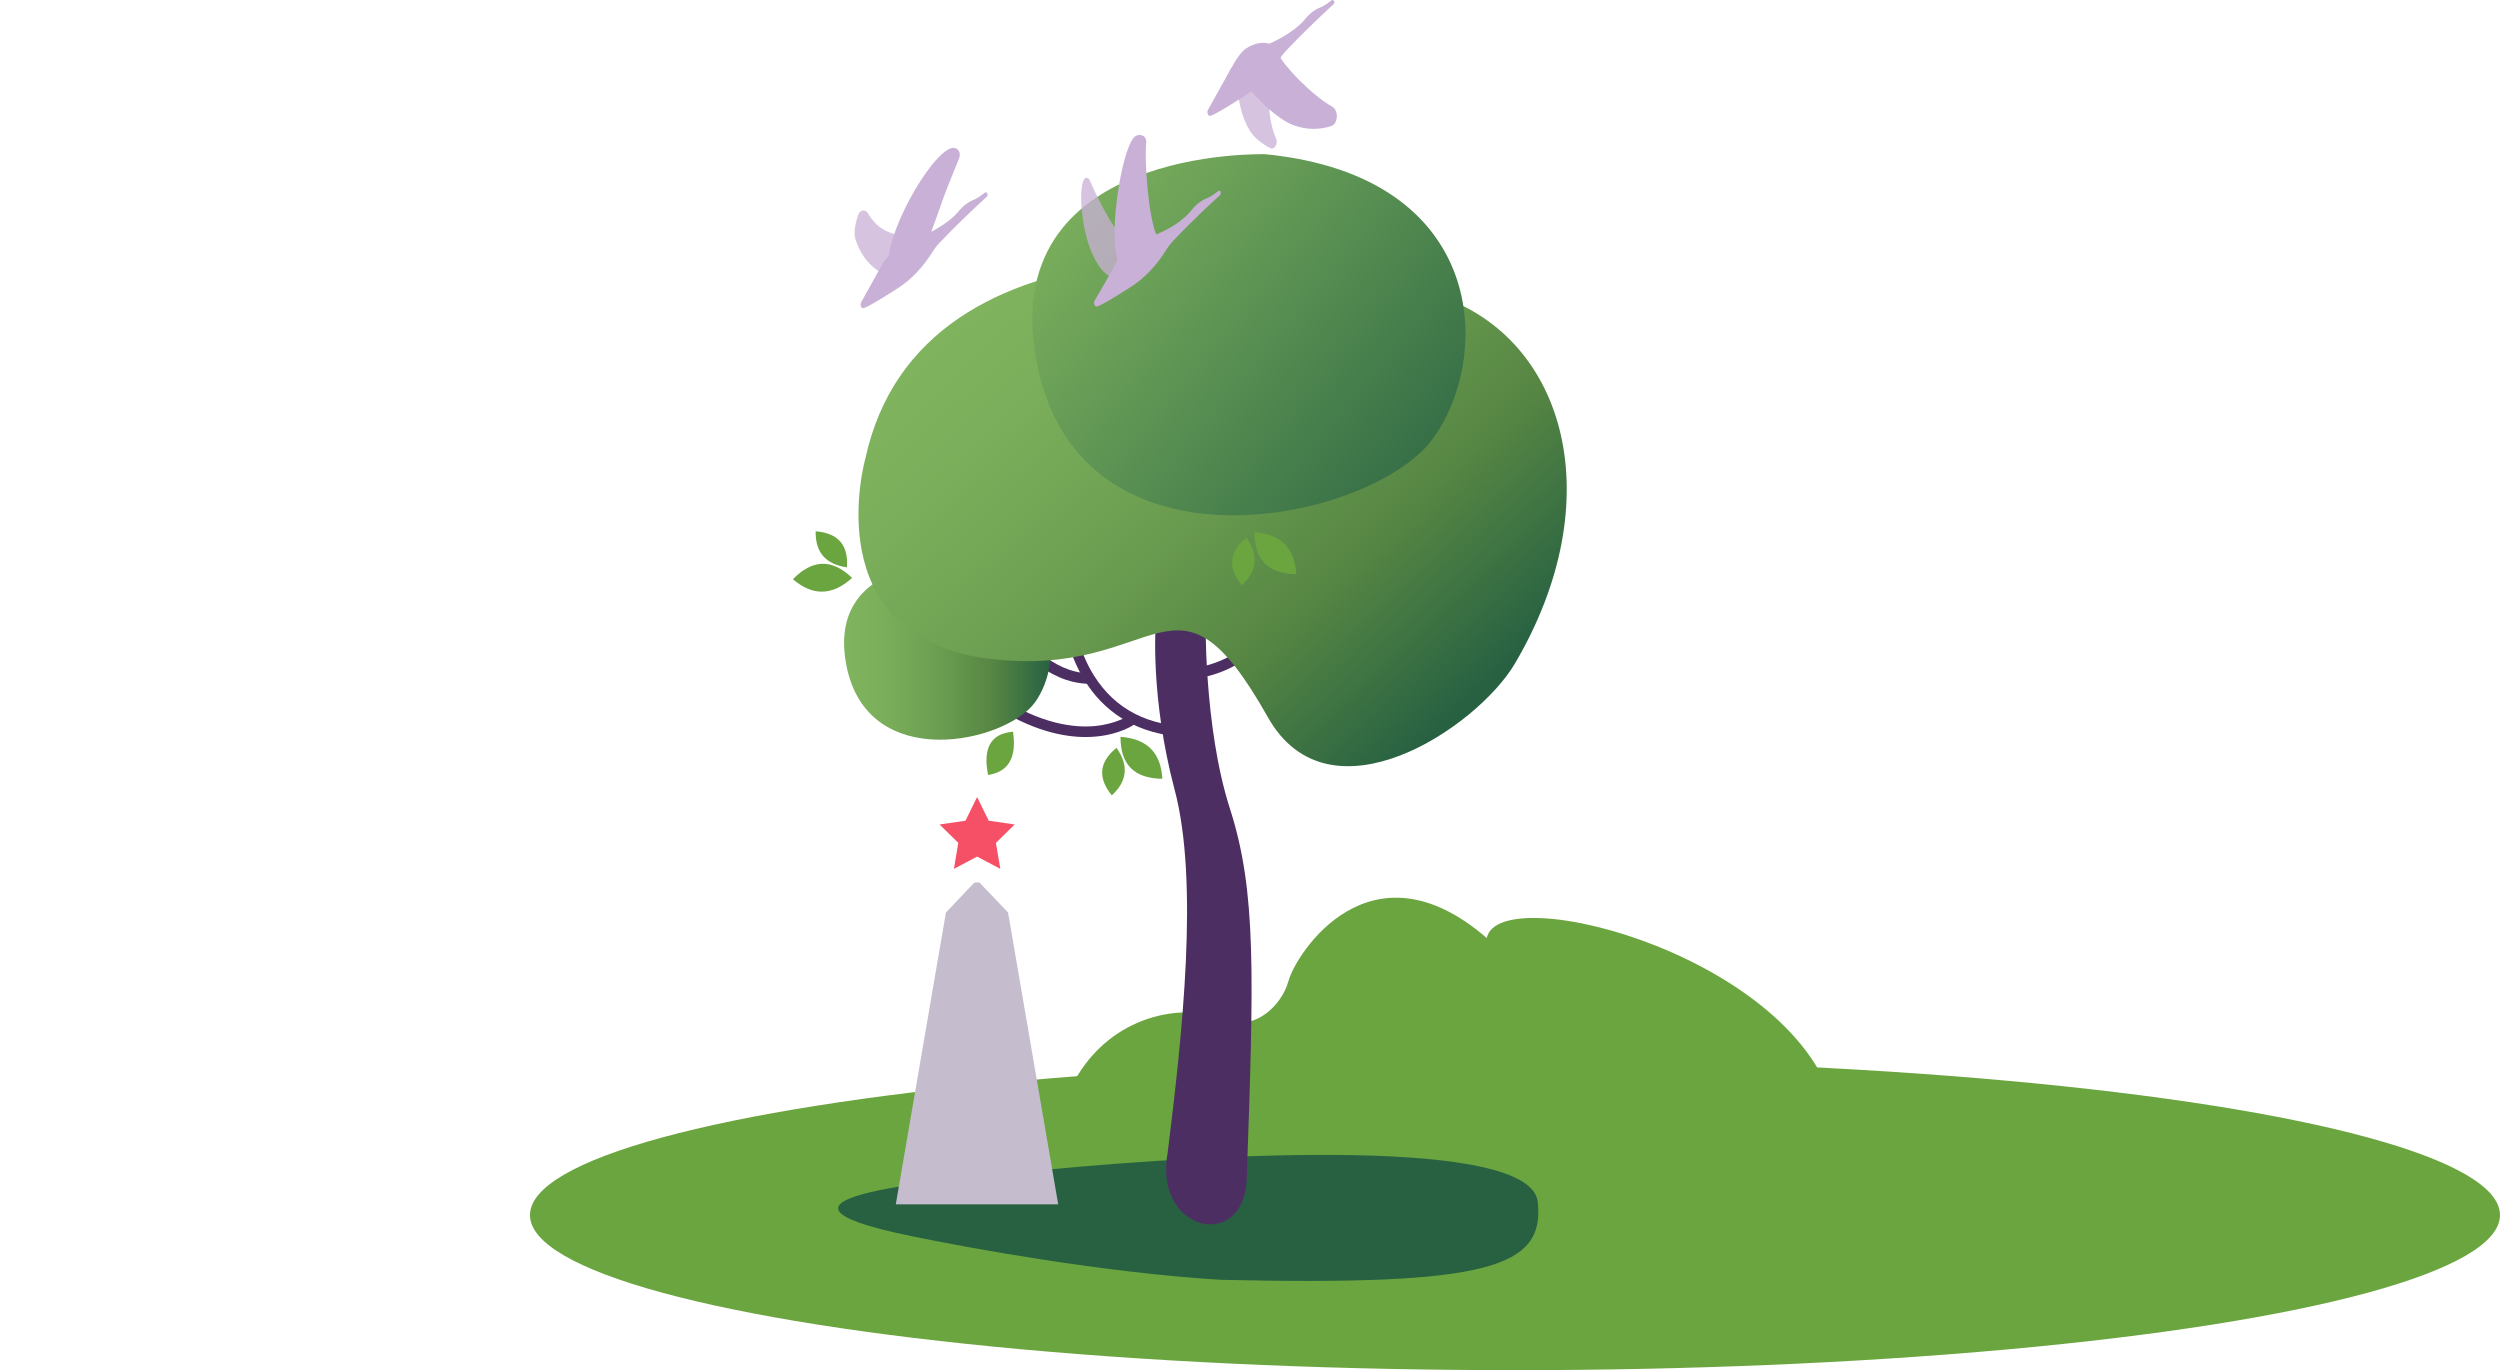 <svg width="1217" height="667" viewBox="0 0 1217 667" fill="none" xmlns="http://www.w3.org/2000/svg">
<ellipse cx="737.5" cy="591.5" rx="479.5" ry="75.5" fill="#6BA53F"/>
<path d="M627.272 477.435C630.913 464.285 666.952 407.582 723.765 456.638C729.927 427.027 881.132 467.037 894.296 545.236L788.56 530.734C788.56 530.734 687.213 528.682 685.439 526.817C683.665 524.952 515.001 541.739 515.001 541.739C517.848 535.257 521.163 529.009 524.897 523.04C541.423 496.367 572.84 486.342 601.083 496.973C610.28 500.377 623.631 490.585 627.272 477.435Z" fill="#6BA53F"/>
<path d="M443.579 601.735C472.895 607.737 536.527 619.445 594.319 623.016C725 626 752 617 748.587 585.141C745.175 553.282 593.595 561.503 511.065 569.266C454.044 574.624 354.438 583.454 443.579 601.735Z" fill="#276142"/>
<path d="M562.601 304.276C562.601 304.276 559.847 339.249 571.797 384.388C583.748 429.526 575.532 503.855 568.436 560.978C561.387 599.355 604.662 609.381 606.856 575.061C610.404 474.432 611.711 434.003 598.733 393.667C585.755 353.332 586.876 299.194 586.876 299.194L562.601 304.276Z" fill="#4D2E63"/>
<path d="M580.667 358.788V353.658C559.099 353.658 542.947 345.358 532.584 328.944C524.834 316.634 523.434 304.23 523.434 304.137L518.345 304.696C518.392 305.256 519.886 318.406 528.289 331.695C536.038 344.052 551.443 358.788 580.667 358.788Z" fill="#4D2E63"/>
<path d="M530.39 332.861V327.732C511.764 327.732 497.619 309.079 497.479 308.893L493.371 311.971C494.024 312.857 509.196 332.861 530.39 332.861Z" fill="#4D2E63"/>
<path d="M584.962 329.737C585.289 329.69 592.665 328.757 601.954 323.581C610.451 318.872 622.308 309.499 630.337 291.826L625.669 289.681C619.74 302.738 610.964 312.577 599.667 318.918C591.217 323.675 584.402 324.561 584.355 324.561L584.962 329.737Z" fill="#4D2E63"/>
<path d="M528.522 358.788C530.296 358.788 531.977 358.694 533.47 358.555C545.374 357.482 551.957 352.819 552.237 352.632L549.249 348.436C549.202 348.482 543.274 352.539 532.63 353.472C522.78 354.311 506.675 352.493 486.228 339.156L483.427 343.446C502.193 355.71 517.692 358.788 528.522 358.788Z" fill="#4D2E63"/>
<path d="M465.081 273.314C465.081 273.314 401.64 271.308 412.05 324.048C422.46 376.787 489.729 361.446 503.828 341.907C517.879 322.416 517.039 278.676 465.081 273.314Z" fill="url(#paint0_linear_501_14)"/>
<path d="M421.246 223.279C421.246 223.279 396.644 309.872 480.953 320.597C565.262 331.322 571.144 267.392 617.22 349.182C647.237 402.434 719.128 354.078 737.427 323.069C784.343 243.47 762.356 164.991 700.735 144.147C631.598 120.692 448.229 98.589 421.246 223.279Z" fill="url(#paint1_linear_501_14)"/>
<path d="M616.006 75.078C616.006 75.078 483.147 71.022 504.948 177.852C526.748 284.683 667.683 253.58 697.14 214.038C726.596 174.495 724.916 85.897 616.006 75.078Z" fill="url(#paint2_linear_501_14)"/>
<path d="M414.803 281.326C404.766 290.419 395.197 289.859 386 281.979C395.243 272.419 404.86 271.72 414.803 281.326Z" fill="#6BA53F"/>
<path d="M493.137 356.214C495.098 369.318 490.523 375.799 480.999 377.245C478.432 364.375 482.12 357.054 493.137 356.214Z" fill="#6BA53F"/>
<path d="M412.282 276.196C401.452 274.611 396.877 268.409 397.064 258.617C407.754 259.503 413.122 265.098 412.282 276.196Z" fill="#6BA53F"/>
<path d="M545.468 358.686C558.959 359.665 565.168 366.986 565.822 379.11C552.471 378.97 545.375 372.489 545.468 358.686Z" fill="#6BA53F"/>
<path d="M543.507 364.049C549.81 372.955 548.456 380.556 541.22 387.177C534.451 378.83 534.825 371.09 543.507 364.049Z" fill="#6BA53F"/>
<path d="M610.683 259.083C624.174 260.062 630.383 267.383 631.037 279.507C617.732 279.321 610.59 272.886 610.683 259.083Z" fill="#6BA53F"/>
<path d="M606.762 261.741C613.064 270.647 611.711 278.248 604.475 284.87C597.706 276.523 598.079 268.782 606.762 261.741Z" fill="#6BA53F"/>
<path d="M474.326 429.612L460.474 444.221L436.075 586.262H515.127L490.728 444.192L476.76 429.583L474.326 429.612Z" fill="#C5BDCD"/>
<path d="M475.659 388L481.31 399.518L493.944 401.355L484.816 410.308L486.96 422.963L475.659 416.985L464.357 422.963L466.502 410.308L457.374 401.355L470.008 399.518L475.659 388Z" fill="#F55066"/>
<path opacity="0.76" d="M617.883 52.182C617.792 45.7 615.962 38.828 615.596 31.633C611.845 36.884 607.362 41.032 602.421 43.69C603.336 52.052 605.441 60.22 610.244 66.118C612.714 68.646 615.413 70.656 618.295 72.082C619.484 72.73 620.856 71.952 621.314 70.267C621.588 69.359 621.543 68.257 621.177 67.415C619.21 62.748 618.066 57.497 617.883 52.182Z" fill="#C9B0D6"/>
<path opacity="0.76" d="M445.197 117.965C444.054 117.252 443.047 116.603 442.133 116.085C438.656 114.205 436.369 114.659 432.297 112.844C428.546 111.353 425.161 108.306 422.645 104.028C421.639 102.213 419.763 101.889 418.483 103.38C418.117 103.769 417.842 104.287 417.659 104.871C416.378 108.76 415.372 113.427 416.47 116.668C419.352 125.16 424.155 130.605 431.886 134.429C432.343 133.262 440.211 119.909 445.197 117.965Z" fill="#C9B0D6"/>
<path opacity="0.76" d="M535.831 130.61C541.458 137.87 545.712 134.564 546.536 130.221C547.13 125.165 549.875 121.405 553.672 119.137C551.659 118.489 549.692 117.581 547.771 116.479C541.641 112.525 531.486 90.356 530.525 87.828C530.068 86.661 529.015 86.207 528.146 86.856C527.872 87.05 527.689 87.374 527.506 87.698C524.853 92.689 526.271 118.359 535.831 130.61Z" fill="#C9B0D6"/>
<path d="M592.953 93.084C591.352 94.38 589.659 95.482 587.921 96.325C585.085 97.362 582.477 99.307 580.281 102.029C574.472 109.225 565.735 112.984 562.807 114.086C558.827 103.974 557.089 77.786 557.958 69.489C558.37 65.6 554.07 64.627 551.965 66.961C546.019 73.378 539.614 113.373 544.052 126.208C542.634 129.838 532.844 146.368 532.844 146.368C532.433 147.145 532.524 148.247 533.073 148.896C533.256 149.09 533.439 149.22 533.668 149.22C534.903 149.738 548.763 140.728 550.639 139.561C557.226 135.348 563.081 129.19 567.793 121.476C569.165 119.402 570.675 117.587 572.322 115.966C582.34 105.4 593.868 95.029 593.868 95.029C594.782 93.992 594.096 92.177 592.953 93.084Z" fill="#C9B0D6"/>
<path d="M648.075 0.259C646.474 1.556 644.781 2.658 643.043 3.5C640.207 4.538 637.599 6.482 635.404 9.205C629.594 16.4 617.929 21.262 617.929 21.262C611.067 22.947 604.617 27.096 599.22 33.383L588.012 53.543C587.601 54.321 587.692 55.423 588.241 56.071C588.424 56.265 588.607 56.395 588.836 56.395C590.071 56.913 603.931 47.903 605.807 46.736C612.394 42.523 618.249 36.365 622.961 28.651C624.379 26.512 625.98 24.632 627.673 23.012C637.691 12.446 649.173 2.074 649.173 2.074C650.088 1.037 649.173 -0.648 648.075 0.259Z" fill="#C9B0D6"/>
<path d="M479.323 93.862C477.722 95.158 476.029 96.26 474.291 97.168C471.455 98.205 468.847 100.15 466.651 102.872C460.75 110.003 449.131 114.864 449.131 114.864C442.27 116.55 435.82 120.698 430.422 126.986L419.214 147.146C418.803 147.923 418.894 149.025 419.443 149.674C419.626 149.868 419.809 149.998 420.038 149.998C421.273 150.516 435.133 141.506 437.009 140.339C443.596 136.126 449.452 129.968 454.163 122.254C455.536 120.18 457.091 118.3 458.783 116.744C468.847 106.178 480.329 95.807 480.329 95.807C481.244 94.705 480.466 92.954 479.323 93.862Z" fill="#C9B0D6"/>
<path d="M622.138 25.864C624.151 31.309 638.423 46.283 648.533 51.922C650.317 52.895 651.232 55.747 650.545 58.34C650.134 59.831 649.31 60.932 648.213 61.321C642.266 63.266 636.09 63.201 630.189 61.127C618.982 57.303 605.121 39.865 605.121 39.865C600.638 41.616 594.691 46.412 589.888 51.08L597.619 37.013C597.619 37.013 601.782 26.836 606.768 23.465C610.29 21.067 619.256 18.085 622.138 25.864Z" fill="#C9B0D6"/>
<path d="M450.87 122.967C451.739 115.512 455.582 107.15 456.679 103.65C459.15 96.001 463.633 84.981 466.835 77.267C468.161 74.156 466.057 71.498 463.541 72.017C452.883 74.286 429.37 116.614 432.709 130.875C433.853 135.672 423.652 141.117 423.652 141.117C423.652 141.117 432.984 140.015 435.317 139.432C440.715 138.006 449.909 131.264 450.87 122.967Z" fill="#C9B0D6"/>
<defs>
<linearGradient id="paint0_linear_501_14" x1="410.884" y1="316.736" x2="511.56" y2="316.736" gradientUnits="userSpaceOnUse">
<stop stop-color="#80B45E"/>
<stop offset="0.198" stop-color="#7AAE5A"/>
<stop offset="0.454" stop-color="#6C9E51"/>
<stop offset="0.72" stop-color="#568643"/>
<stop offset="1" stop-color="#276142"/>
</linearGradient>
<linearGradient id="paint1_linear_501_14" x1="450.729" y1="159.033" x2="666.18" y2="387.657" gradientUnits="userSpaceOnUse">
<stop stop-color="#80B45E"/>
<stop offset="0.198" stop-color="#7AAE5A"/>
<stop offset="0.454" stop-color="#6C9E51"/>
<stop offset="0.72" stop-color="#568643"/>
<stop offset="1" stop-color="#276142"/>
</linearGradient>
<linearGradient id="paint2_linear_501_14" x1="494.914" y1="98.819" x2="967.895" y2="491.494" gradientUnits="userSpaceOnUse">
<stop stop-color="#80B45E"/>
<stop offset="0.173" stop-color="#609654"/>
<stop offset="0.45" stop-color="#276142"/>
<stop offset="1" stop-color="#276142"/>
</linearGradient>
</defs>
</svg>
